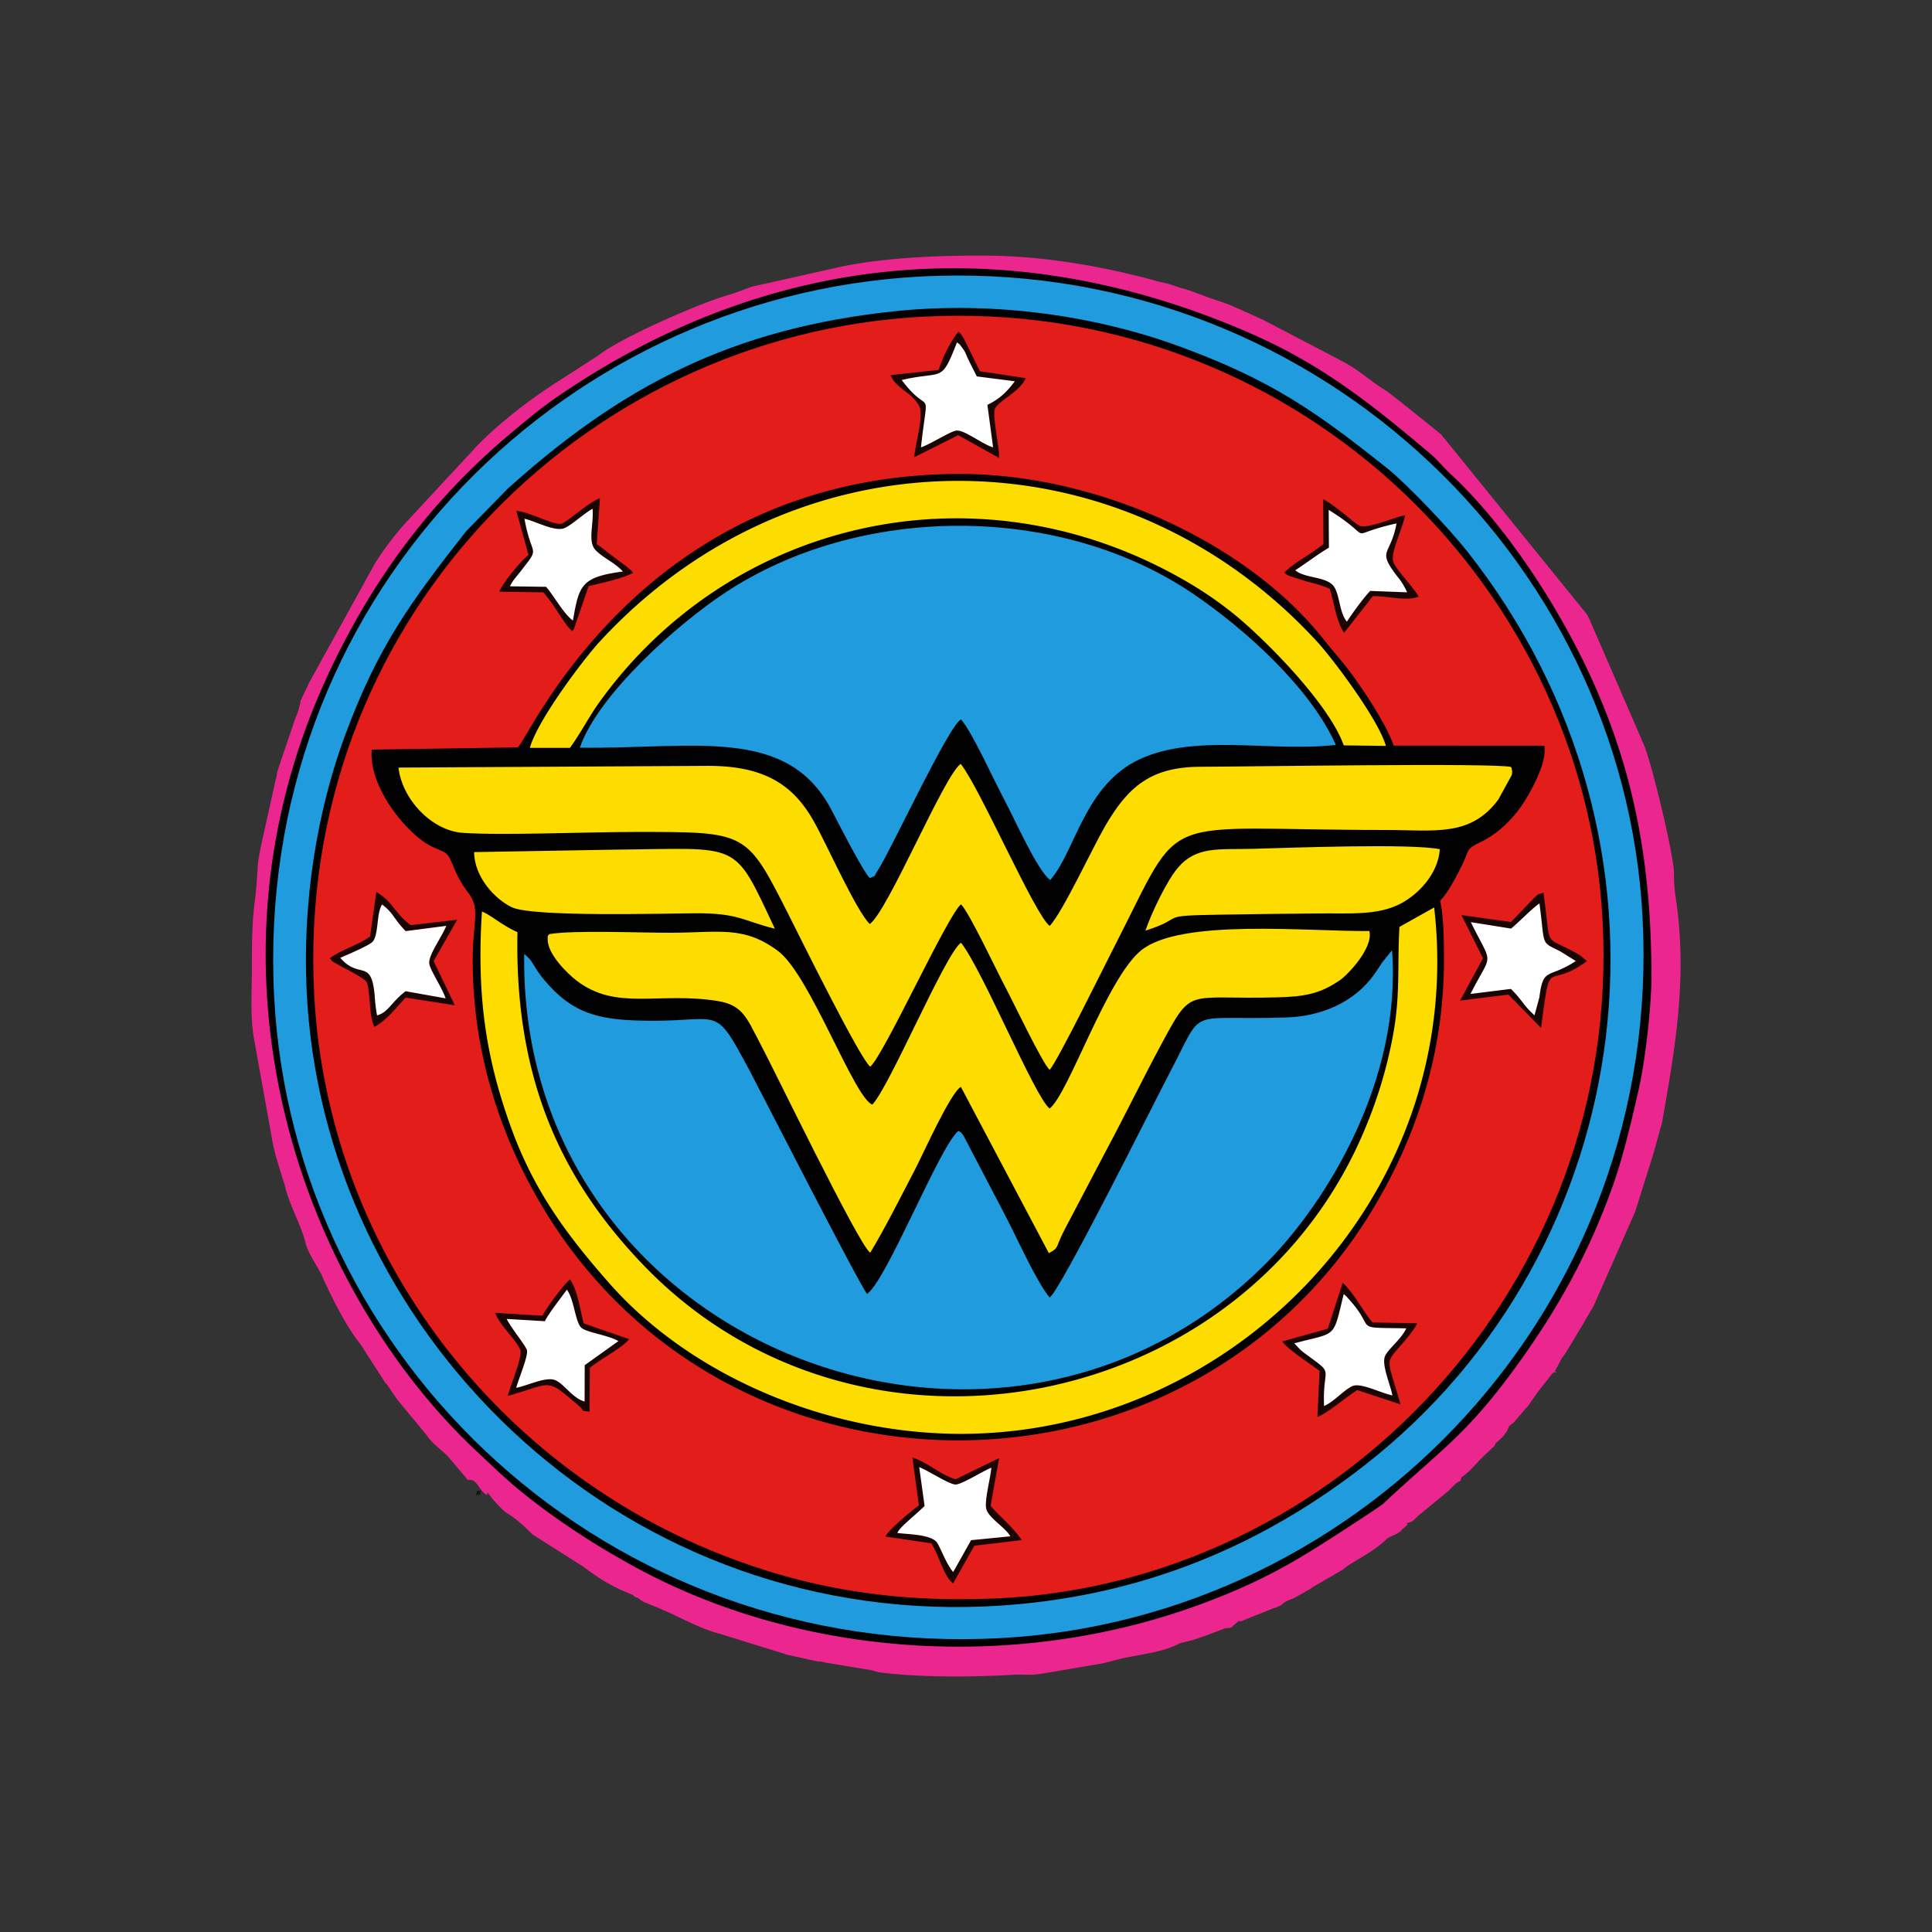 <svg id="Layer_1" data-name="Layer 1" xmlns="http://www.w3.org/2000/svg" viewBox="0 0 1000 1000"><rect x="0" y="0" width="1000" height="1000" fill="#333333" stroke="none"/><defs><style>.cls-1{fill:#ec268f;}.cls-1,.cls-2,.cls-3,.cls-4,.cls-5,.cls-6,.cls-7,.cls-8{fill-rule:evenodd;}.cls-2{fill:#020101;}.cls-3{fill:#1f9bde;}.cls-4{fill:#e31d1a;}.cls-5{fill:#fddd00;}.cls-6{fill:#1b0503;}.cls-7{fill:#fff;}.cls-8{fill:#161617;}</style></defs><path class="cls-1" d="M249.1,771.35c6.05,6.39.3-3,5.41,4,10.55,12.17,6.34,4.3,21.19,18.93l25.24,16c1.87,1,9.27,7.7,21.57,13.15,1.49.68,1.4.47,2.85,1.19,3.36,1.62,1.07,0,3.36,2,2.39.63,1.49.72,2.73,1.44.25.17,1.23.81,1.53,1l4.38,1.83c12,4.51,23.24,11.66,35.28,14.77L406,856c.34.08.64.29,1,.38L423.45,860c1.62.12.42-.39,3.74.55l23.71,3.91.72.22c.21,0,.6.17.85.25a22.91,22.91,0,0,0,4.43.9c21,2.46,47.19,2.25,68.17,1,4.55-.25,7.36.39,13.32-.38l32.3-5.49,1.1-.25L578,859.1c8.64-2.3,21.28-3.4,29.71-7.11,4.89-2.17,1.23-1.06,7.1-2.46,1.71-.43,1.41-.3,3.07-.77l3.62-1.32.63-.21c.17,0,.56-.17.68-.21l.64-.22c.17,0,.56-.17.68-.21l10.34-3.91h.64c3.07-.17,2-.3,4.34-2.26,3.28-2.68,2-.94,2.51-1.11l16.64-6.68c7.07-2.12,3.41-2.76,10.81-5.27l8.64-4.85c.34-.22,1.32-.94,1.62-1.15l15.49-9c.59-.42,1.78-1.48,1.78-1.48.17-.09.51-.35.64-.43,6.51-4.17,13.62-7.83,19.11-12.85,1.53-1.41.55-.77,2.08-1.75l4.77-2.29c2.94-2.17.47-.39,2.72-2.39l1.83-1.61c2.26-1.88-3.53.08,2.77-2,.59-.52,2.51-2.34,3.4-3.15l15.66-12.9c.22-.21.47-.51.68-.72s.47-.51.64-.68c5.92-6,3.79-1.07,5.24-5.49,3.87-2.55,6.38-5.75,9.74-9.24.55-.59,1.28-1.31,2-2l3.7-3.44c1.62-1.83,1,0,2.17-2.85l2.13-1.92c2-2,.68-.3,2.6-2.76,3.23-4.3.38-2.94,4.68-6.13l6.21-7.32a7.53,7.53,0,0,0,.68-.51l5.62-8c.17-.21.42-.51.59-.77l7.15-9.06c4.17-1.62.17,1.49,1.36-1.45l3.2-6a50.63,50.63,0,0,0,3.31-4.93l8.69-14.47c.08-.13.21-.51.29-.64l4.17-7c.13-.26.43-1,.6-1.32l20.51-46.55c.09-.22.3-.56.38-.73L855.84,597c0-.13.13-.51.17-.68l4.3-15.41c6.85-39.15,13.23-75.15,7.06-116.13a72.62,72.62,0,0,1-.89-12.89c-.26-10.09-11.66-57.24-15.62-66.47-1.36-3.19-.21.13-1.15-2.64l-27-62.21c-.55-1-1-2-1.4-2.68l-75.49-93.15L728.6,210.88c-.93-.69-1.36-1-2.25-1.79L718,202.58c-7.7-4.56-13.32-10-20.81-14.26-1.75-1-3.19-1.66-5.28-2.85l-38.08-19.91c-2.13-1-1.71-.73-3.71-1.71L638,158.45c-4.77-2-9.41-3.32-13.92-5-5.23-1.87-7-2.81-13.06-4.47-1.71-.51-3.92-1.32-6.09-2l-5.74-1.36c-27.75-7.79-59.62-13.15-88.39-13.32-22.42-.13-50.85.76-74.47,5.53l-46.59,10.43c-4.05,1.27-7.88,3-13,4.51-14.38,4.08-55.66,22.08-67.19,31.32l-23,14.8c-13.74,9-27.45,19.62-39,31.2l-37.66,40.59a159,159,0,0,0-15.7,20.73L159.66,354c-1,2.51-1.45,3-3,6.42-2.12,4.64-.46.51-1.53,4.6a31.3,31.3,0,0,1-2.17,6.47l-9.19,27.15c-.85,3.36-.21,1.91-1.06,4.85l-7.54,34c-1.31,6.51-1.57,7.79-1.87,12.85-1.36,23.15-2.93,15.91-2.93,51.11,0,12.17-.94,25.27,1.19,36.72l9,50a98.37,98.37,0,0,0,3.11,13.32L147.53,614c2.3,9.92,8.21,19.75,10.55,29.11a6,6,0,0,0,.21.81c1.58,5.36,5.83,11.27,8.43,16.42.21.47.72,1.83.81,2.09l4,8.34c4.3,8.51,8.93,17.19,14.64,24.47a8,8,0,0,1,.59.76l12.6,19.66.55.56.51.51,2.43,3.66c1.19,1.74,2.13,3.1,3.36,4.76l14.38,17.37c2.81,4.29,6.09,6.46,9.71,9.83a20.61,20.61,0,0,1,2,2l9.23,10.93c2,2.43-.81,0,2.43.77l1.06.34C246.64,767.35,248,769.74,249.1,771.35Z"/><path class="cls-2" d="M854.78,505.52c0-59.79-9.49-107.32-31.2-154.81-17.7-38.64-45.57-80.22-72.76-105.37-4.22-3.91-6.43-7.06-10.81-10.76-29.79-25.07-55.45-45.79-93-62.13-123.71-54-248-42.77-358.27,32.72-6.59,4.51-12.55,9.28-18.38,14.09-6.55,5.45-12,10-18,15.53-35.41,32.43-63.41,71.92-84.26,118.09C98,508.2,158.68,668.54,246.51,751c13.83,13,19,18.26,35.53,30.56A402,402,0,0,0,323.15,808c87.92,50.3,202.13,57.79,298.09,22.43,38-14,55.32-26.09,88.6-47.83l5.83-4c31.23-29.41,43.74-35.58,72.25-75.7,18.52-26.13,34-53.32,46.6-88.39,5.75-16,10.13-35.06,13.7-50.77C851.63,548.75,854.78,520.92,854.78,505.52Z"/><path class="cls-3" d="M475.75,143.17c-189,10.38-344.09,170.35-333.88,372.18C151.49,704.8,315,858.68,517.58,847.91c188.3-10,343.28-172,332.6-373.28C840.22,287.09,677,132.15,475.75,143.17Z"/><path class="cls-2" d="M464.05,161c-85.62,8.77-143,39.41-201.46,92.13L241.23,275c-28.47,36.39-45.57,59.28-62.77,106-16,43.58-23.57,96.26-18.59,147.75C176.63,702,333,848.63,528,830.25c68.9-6.51,127.67-32.21,178.77-72.17,142.09-111.2,172.09-321.29,52.64-472.74-8.89-11.23-30.68-34.42-41.79-43.27-36.42-29-59.44-45.2-106.21-62.43C567.45,163.38,514.81,155.85,464.05,161Z"/><path class="cls-4" d="M477.79,163.9C299.19,173.3,152.51,324.32,162.63,515,169.57,645.35,254,757.27,372.55,804.38c44.47,17.66,89.58,25.27,142.6,23,177-7.66,324.73-162.48,314.31-351.59C819.71,299,666.65,153.94,477.79,163.9Z"/><path class="cls-2" d="M268,386.84,192.42,388c-1.78,20.21,19.58,45.23,31.88,50.55,7.14,3.15,7.31,2.43,10.34,9.87a55.88,55.88,0,0,0,7.83,13.79c6.46,8.64,2,14.56,2.21,36.51.3,49.66,16.25,93.58,37.74,128.64,97.28,158.52,332.05,156.86,427.76-.85,21.62-35.57,37.06-78.89,37.23-129.11.17-52.17-8.3-13.7,9.36-49.66,3.92-7.87,1.49-7.95,9.66-11.91,9.32-4.47,16.9-12.34,21.92-19.92,4-6.12,12.6-21.4,11-29.95l-78.05-.05c-2.42-8.13-12-23.19-16.55-29.74-9.4-13.75-11.19-14.6-20.08-25.79-39.66-49.79-117.58-85.7-190-85.07C331.19,246.83,273.19,383.6,268,386.84Z"/><path class="cls-3" d="M543.28,671.57c-6.89-8.17-17.36-31.88-23.23-42.94l-21.32-40.77c-2-2.59-.51-1.19-2.68-2.51-9.83,8.17-36.81,76.81-47.24,84.39-3.87-4.47-55.66-105.88-60.34-114.69-20.43-38.3-13.62-24.85-61.11-26.93-21.4-.94-32.81-5.88-45.32-20.47-6.38-7.45-5.7-10.13-10.72-13.83-2.68,203,246.81,299,384.6,159.45,30.56-30.94,69.71-94,64.6-161.45l-5.11,6.38c-1.79,2.77-2.81,4.3-4.34,6.43-10.08,14-26.85,21.4-45.15,22-53.23,1.74-41.87-6.72-60.55,28.77C598.26,568.88,548.51,668.76,543.28,671.57ZM300.13,387c58.89.77,107.11-11.49,130.08,31.92,3.83,7.28,16.05,31.4,20,35.62,4.39-2.34,1.19.42,4.22-4.17,7.06-10.9,36.51-74.77,43-78,6,6.89,17,31.57,22.55,41.83,5.07,9.49,16.94,36.46,23.62,41.32,13.23-15.24,17.66-49.24,46.34-62.56,29-13.49,68.51-3.53,101.49-7.4-13.28-29.75-47.23-60.13-74-78.3-69.28-46.94-172.47-46.51-242-.56C351,322.83,309.74,359.18,300.13,387Z"/><path class="cls-5" d="M450.17,478.28c-7.1-7.06-22.13-41.06-28.93-53.15-10.52-18.72-25.37-28.76-54.73-28.72l-160.26.89c1.83,16.3,17.11,32.69,33.36,33.79,20.64,1.41,63.24-.47,89.11-.47,58,0,57.45-.63,79.41,42.73,6,11.87,37,74.68,42.3,78.77,7.1-6,40-78.47,47-84.05,4.38,4.43,18.55,34.68,22.93,42.85,4,7.49,19.07,39.28,22.94,42.86,4.26-4.81,28.64-54.43,33.79-64.43,36.68-71.45,19.11-59.75,140.3-59.75,25.11,0,43.7,3.75,58.13-15.74l6.68-12.17s1.11-1.62,0-4.68c-7.79-2.26-140.69-.13-160.64-.13-26,0-37.79,10.47-49.54,30.72-6.51,11.15-21.79,44.22-28.68,51.66-7.4-5.06-36.34-71.87-46.09-83.87C488.6,401.39,459.53,471.77,450.17,478.28Z"/><path class="cls-5" d="M543.28,573.78c-7.7-6-34.72-71.83-45.87-85.84-8.09,5.62-36.9,74.35-45.88,83.79-9.44-3.36-32.29-67.19-48.81-79.49-17.66-13.15-30.08-9.57-55.1-9.44-15.49.08-50.73-1.49-63.41.72-.85,1.62-.72,0-.72,2.85,0,7.53,10.08,17.45,14.89,21.15,20.68,15.91,42.26,5.7,73.11,10.6,13.15,2.08,15.32,9.57,21.23,20.55,7.54,14,51.79,105.87,57.71,109.75,7.91-13.15,15.49-28.34,23-42.73,4.64-8.89,18.38-39.83,23.91-43.15l45.54,86.09c5.7-3.06,3.1-2.6,8.25-12.38l21.41-40.73c9.83-18.34,18.89-37.06,28.59-55.06,16.3-30.22,12.26-23,59.58-24.22,14.85-.34,22.81-2,32.81-8.89,4.13-2.85,17.36-16.68,15.28-25.45-32.05.3-98-6.64-118.3,10.13C572.69,506.75,553.07,566.24,543.28,573.78Z"/><path class="cls-5" d="M724.35,479.77c-1.15,20.13.51,34.69-3.19,55.28a232.14,232.14,0,0,1-13.32,46c-59.66,150-263.07,191.71-376,72.51-38.64-40.81-65.7-91.45-64-171.06-8.09-3.62-13.58-8.77-18.39-10.69-2.76,43.49,1.92,75.75,15.32,112.47,11.79,32.3,28.6,54.86,50.18,79.45,42.51,48.56,113.57,78.43,182.47,78.43,140.77,0,262-123.53,244.9-272.47Zm-450.1-92.68H295c6-8.25,9.74-16.08,15.49-24,69.36-96,200.43-125,307.92-59.57a193.07,193.07,0,0,1,22.77,16.38c17.7,15.11,47.19,45.7,54.34,65.91l21.83.26c-4.13-14.17-27.92-45.62-35.66-54-102-110.77-268.95-111-371.25,0C302.55,340.58,278.34,372.45,274.25,387.09Z"/><path class="cls-5" d="M245.4,441.05c.17,13.11,10.85,24.34,19.45,28.51,10.77,5.19,78.34,3.24,94.9,3.15,22.63-.13,24.68,3.87,41.32,8-21.84-46.34-16.81-41.49-83.07-40.93Zm347.46,40.64c22.51-7.11,4-7.75,40.85-8.3,16.17-.3,32.38-.42,48.55-.59,15.53-.22,30.81,1.31,43-5.24,8.6-4.59,19.11-15,20-28-14.86-3.1-77.79-.72-96.77-.21-17.83.47-29.15-1.49-38.81,9.79C604.05,455.73,596.22,472,592.86,481.69Z"/><path class="cls-6" d="M191.57,484.67c-5.57,4.25-14.94,6.85-20.94,11.4.26.26.6.26.73.73.51,1.7,16.72,8.51,18.55,11.7,2,6.72.94,17.11,3.87,23,6.3-3.32,11.15-9.79,16.17-15.15l25.49,4-11-22.89,12.21-21.41-24,2.81c-8.86-6.51-9-12-17.88-17.19ZM685,281.51c-7.15,6.05-14.34,8.94-20.26,14.86a7.92,7.92,0,0,0,2.39,1.66l9.19,2.93c4.72,1.24,7.66,1.87,12,3.87,2.25,7.41,3.44,17.24,7.4,22.69l14.85-18.94c7.07-.21,17.75,2.81,23.75.21-2.64-4.64-11.45-13.79-13.07-17.7-1.87-4.68,4.81-17.49,6-24.38-5.61,1-19.36,7.19-23.57,5.4-2.17-.89-12.3-10.38-18.77-13.7Zm97.11,195.71-25.66-3.57L767.58,496,755.75,517.9l25-3.1,16.9,17.27c5.19-39.4,2.34-18.64,23.78-34.64l-3.83-3.1c-19.49-11.53-14.29-.85-18.72-32.34-3.66,1.44-2,.21-4.85,2.81Zm-306.48,302c-1.19.64-15.87,12.43-17.32,16.09l23.75,3.53c4.13,6.39,6.21,16.77,11.27,20.73l11-19.49,24.55-2.94c-5-7.19-10.55-11.36-16.13-17.66l4.39-24.77-22.47,10.94c-7.49-2-14-8.51-22.43-11.23Zm211.62-91.49-23.53,6.6c3.07,4.38,14.73,11.74,19.28,15.28l-1.11,23.78c5.45-2,14.39-10,20.6-13.87l22.38,7.36c-6.85-24.85-8.55-20.29,1.24-31.74,2-2.3,6.17-7.24,7.4-10.21l-23.11-.43c-4.85-5.66-9.74-15.49-15.44-20.55Zm-420-423.24,6.3,22.77c-3.87,2.89-12.93,14-15.19,19l22.85.34c5.49,6.08,10.43,15.44,13.45,18.59a11,11,0,0,0,.81.77c.17.17.55.47.85.72.21-.3.6-1.19.68-.93l7.66-22.34c4.68-1.15,19.11-4.3,23-7a9.74,9.74,0,0,0-2.17-2.17c0-.05-2-1.62-2.26-1.83-2-1.49-2.85-2.09-4.63-3.45-3.54-2.64-6.6-5.19-9.71-7.32l1.62-23.79c-6.6,2.51-17.06,12.64-20.09,13.24C286.42,271.86,273.06,264.54,267.27,264.45ZM280.68,681l-24.38-1.49c2.21,6.39,10.85,14,12.93,19,1.45,3.53-5.1,18.56-6.38,24,23.87-6.68,19.32-9.7,36.77,5.15,3.44,2.94.25,2.43,5.53,3l.17-22.72c6-4.77,17.23-10.6,20.3-14.81l-23.54-8.17c-1.78-7.19-3.23-17.58-7.1-22.81C290.34,666.63,283.87,675.65,280.68,681ZM485.83,191.47,461,194.15c2.64,7,10.6,8.47,14.72,15.92,2.69,4.76-2.08,20-2.51,26.59l22.73-11.4,21.28,11.83c0-5.75-3.79-22.64-2.13-25.75,2.13-4,13.19-9,15.83-15.61l-23.71-3.58-7.57-15.36c-.21-.43-1.15-2.3-1.45-2.72a6.91,6.91,0,0,0-2.12-2.34C491.54,177.26,488.05,184.92,485.83,191.47Z"/><path class="cls-7" d="M466.73,196.7c15.06,20.09,13.78.6,9.95,34.86,5.15-1.75,15.32-8.39,18.34-8.68,4.26-.43,13.11,6.89,19,8.68l-2.94-22c5.87-2.9,9.7-6.17,14.17-12.22l-19.66-2.51c-1.28-2.64-2.94-5.7-4.43-8.85-.89-1.83-1.27-3.15-2.12-4.55l-1.24-1.75c-1.61-2.08-.47-.89-2.47-2.47C486.9,198.83,488.34,191.6,466.73,196.7ZM176.12,495.77c9.88,11.41,16,.05,17.79,19.2a93.15,93.15,0,0,0,1.24,10.59c5.91-1.57,7.19-6.72,14.8-12.51l20.69,3.7c-1.71-5.4-8.17-14.76-8.47-18.17-.34-4.51,6.68-13.83,8.81-19.36L210,481.94c-6.21-6.21-6-9-12.21-13.78-3,4.38-1.71,15.27-4.81,19.15C191.36,489.35,178.68,494.63,176.12,495.77Zm511.72-212.3c-5.66,3.36-11.58,7.92-17.41,11.7,4.77,4.05,14.43,3.15,19.11,7.37,4,3.66,3.36,14.29,7.62,19.23,1.83-3,9-12.94,12.08-15.91l19.07.72a32.84,32.84,0,0,0-5-8.13c-10.94-14.3-3.62-10.3-.47-27.53-28.81,6.38-8.89,9.36-35.11-7ZM282,683.86l-19.75-1.19c2.22,4.6,10.05,14.05,10.51,16.26.64,3.19-4.46,15.1-5.57,19.4,5.74-1.06,15.32-5.91,20.09-4s8.8,9.23,15.31,11.11l.05-18.81,17.44-12.47c-4.8-3-16.42-4.43-19.14-6.89-3.28-3-3.71-14.77-7.54-19.71C290.3,671.86,284.34,679.31,282,683.86Zm387.92,11.45,2.94,3.11a38.21,38.21,0,0,0,3.79,3c14.51,10.64,7.83,5.28,8.68,26.34,5.19-2.26,10.08-8.17,14.59-10.3,4.34-2,14.81,3.62,20.81,4.81-1.19-5.87-5.62-15.83-3.91-20.17,1.49-3.79,8.55-8.94,11.06-14.55-29.28-.56-14.55,1.27-30.09-15.49a11.35,11.35,0,0,0-2.29-2.22C689.75,693.4,692.22,689.31,669.92,695.31ZM782.14,480.63l-20.85-3.32c11.7,23.7,11.19,14.68-.17,37.15l20.93-2.6c6.09,6,6.13,8.21,12.21,13.66l2.52-9.32c2-16,4.72-9.4,18.85-18.77l-8.13-5.06c-10.3-5.15-7.7-2.3-10.68-24.77C792.39,470.75,787.41,476.2,782.14,480.63ZM271.45,268.49c3.78,20.9,8.51,13.62-1.71,26.9-2.12,2.76-4.38,5-5.78,8.08l18.68.26c3.87,4.3,9.15,14.13,13.91,17.45,3.15-18.3,4.3-22.52,25.88-25.37-4.3-4.68-10.73-7.27-14.3-11.23-4-4.43-.73-13.28-1.41-21.24-4.59,2.51-10.68,8.34-14.51,10C287.28,275.43,277.45,269.86,271.45,268.49Zm207.11,511c-5.15,5.11-13.41,11.36-14.05,14,5.88.68,16.34.76,20.05,4.38,1.78,1.75,4.63,10.77,8.8,15.83l9.28-16.51,20.34-2c-2.81-4.72-10.81-9.23-12.38-13.79-1.36-3.87,2.13-16.47,2.51-21.7-4.26,1.62-15.19,8.64-18.47,8.68s-14-7.11-18.85-9Z"/><path class="cls-8" d="M249.1,771.35c-3.31.9-1.83-.59-2.68,2.69C249.91,773.14,247.91,774.55,249.1,771.35Zm534.36-35.1,2.63,1.57ZM254.51,775.4,252.93,778Zm476.35,12.13.72,2.93ZM328.72,826.68l-1.57,2.63Z"/></svg>